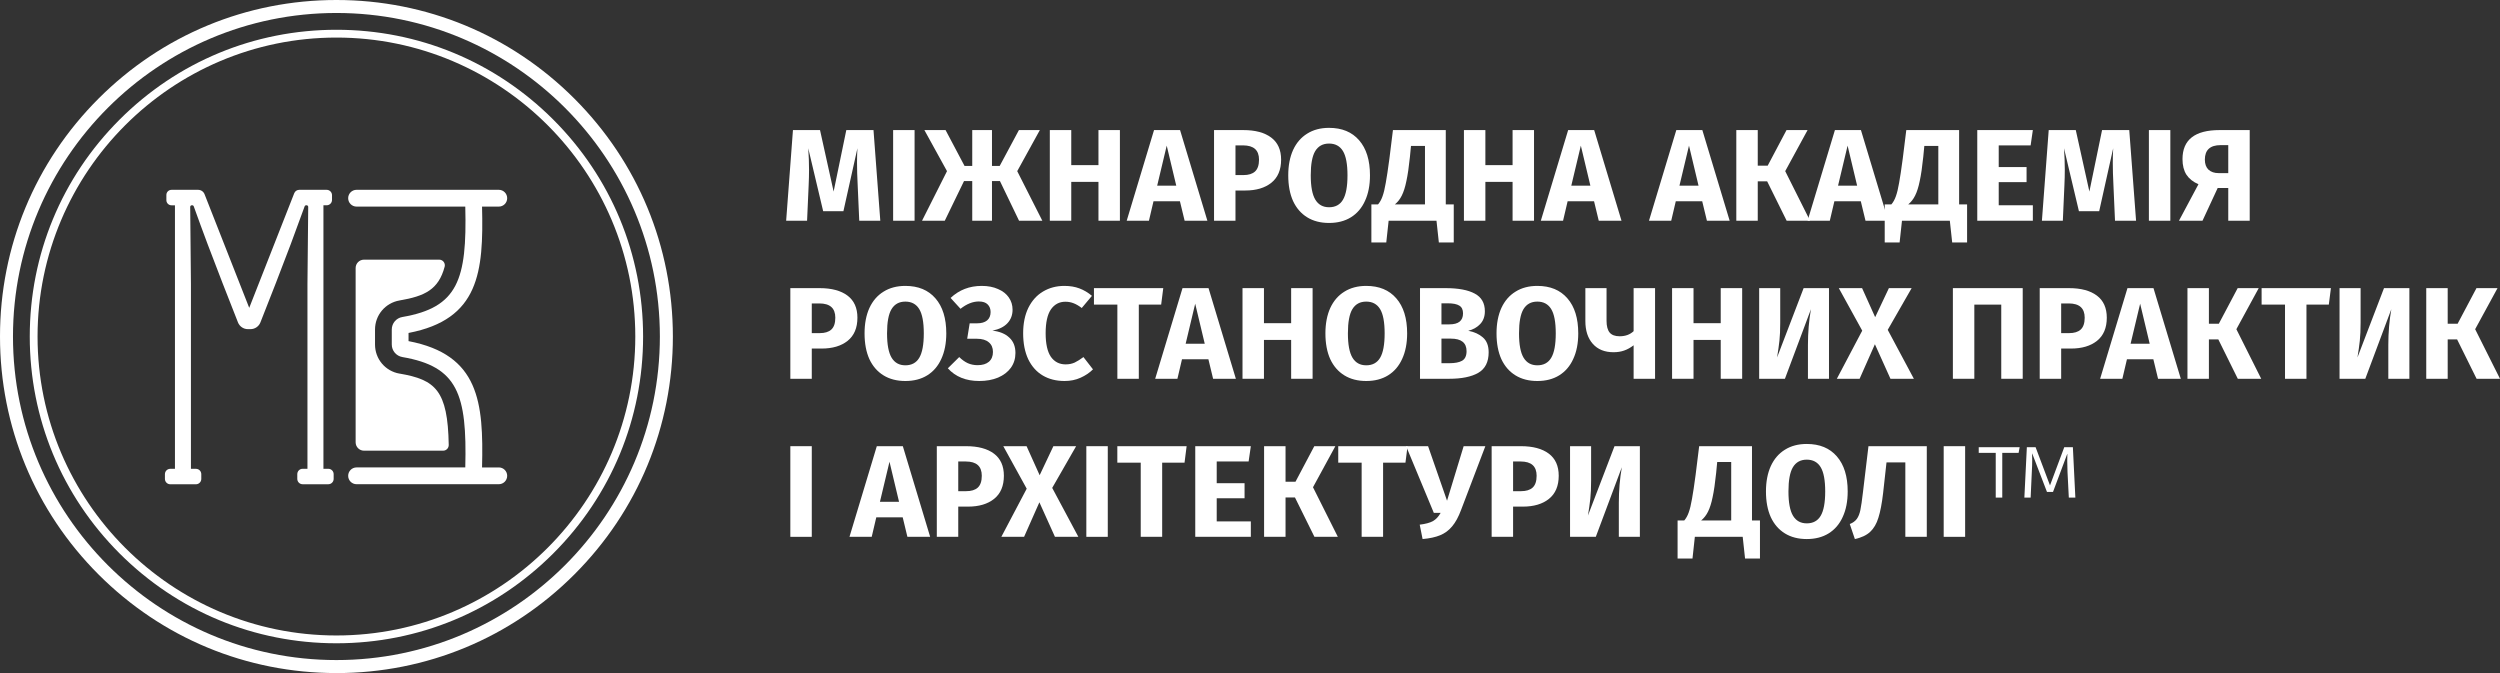 <?xml version="1.0" encoding="UTF-8"?> <svg xmlns="http://www.w3.org/2000/svg" width="260" height="70" viewBox="0 0 260 70" fill="none"><rect x="0" y="0" width="260" height="70" fill="#333333" stroke="none"/><path d="M91.551 22.956H89.362L89.199 19.269C89.153 18.389 89.131 17.605 89.131 16.916C89.131 16.39 89.144 15.891 89.172 15.419L87.716 21.962H85.609L84.058 15.419C84.113 16.208 84.14 16.952 84.14 17.65C84.14 18.176 84.126 18.725 84.099 19.296L83.936 22.956H81.76L82.467 13.528H85.282L86.697 19.922L88.016 13.528H90.844L91.551 22.956Z" fill="white"></path><path d="M95.116 13.528V22.956H92.886V13.528H95.116Z" fill="white"></path><path d="M108.144 13.528L105.791 17.8L108.402 22.956H105.981L103.996 18.834H103.166V22.956H101.113V18.834H100.256L98.257 22.956H95.891L98.488 17.8L96.136 13.528H98.339L100.311 17.256H101.113V13.528H103.166V17.256H103.969L105.968 13.528H108.144Z" fill="white"></path><path d="M114.24 22.956V18.915H111.411V22.956H109.181V13.528H111.411V17.174H114.24V13.528H116.47V22.956H114.24Z" fill="white"></path><path d="M123.202 22.956L122.712 20.929H119.965L119.489 22.956H117.177L120.02 13.528H122.726L125.568 22.956H123.202ZM120.346 19.31H122.331L121.339 15.147L120.346 19.31Z" fill="white"></path><path d="M129.306 13.528C130.548 13.528 131.513 13.787 132.202 14.304C132.891 14.821 133.236 15.587 133.236 16.603C133.236 17.664 132.896 18.466 132.216 19.011C131.545 19.546 130.643 19.813 129.51 19.813H128.49V22.956H126.26V13.528H129.306ZM129.319 18.208C129.845 18.208 130.244 18.085 130.516 17.841C130.797 17.587 130.938 17.174 130.938 16.603C130.938 15.614 130.385 15.12 129.279 15.12H128.49V18.208H129.319Z" fill="white"></path><path d="M138.221 13.297C139.563 13.297 140.606 13.728 141.349 14.589C142.102 15.451 142.478 16.666 142.478 18.235C142.478 19.26 142.306 20.144 141.961 20.888C141.626 21.631 141.136 22.203 140.492 22.602C139.858 22.992 139.101 23.187 138.221 23.187C137.342 23.187 136.585 22.992 135.95 22.602C135.316 22.212 134.826 21.65 134.482 20.915C134.146 20.171 133.978 19.278 133.978 18.235C133.978 17.219 134.146 16.34 134.482 15.596C134.826 14.852 135.316 14.286 135.95 13.896C136.585 13.497 137.342 13.297 138.221 13.297ZM138.221 14.93C137.578 14.93 137.097 15.193 136.78 15.719C136.472 16.235 136.318 17.074 136.318 18.235C136.318 19.396 136.476 20.239 136.794 20.765C137.111 21.291 137.587 21.554 138.221 21.554C138.874 21.554 139.355 21.296 139.663 20.779C139.98 20.253 140.139 19.405 140.139 18.235C140.139 17.065 139.98 16.222 139.663 15.705C139.346 15.188 138.865 14.93 138.221 14.93Z" fill="white"></path><path d="M151.19 21.255V25.214H149.64L149.395 22.956H144.418L144.173 25.214H142.623V21.255H143.316C143.507 21.037 143.661 20.761 143.779 20.425C143.905 20.081 144.019 19.614 144.119 19.024C144.227 18.435 144.354 17.591 144.499 16.494L144.866 13.528H150.361V21.255H151.19ZM148.198 15.174H146.743L146.634 16.303C146.526 17.355 146.403 18.194 146.267 18.82C146.14 19.446 145.982 19.949 145.791 20.33C145.61 20.702 145.37 21.01 145.07 21.255H148.198V15.174Z" fill="white"></path><path d="M157.308 22.956V18.915H154.479V22.956H152.249V13.528H154.479V17.174H157.308V13.528H159.538V22.956H157.308Z" fill="white"></path><path d="M166.27 22.956L165.781 20.929H163.034L162.558 22.956H160.246L163.088 13.528H165.794L168.636 22.956H166.27ZM163.414 19.31H165.4L164.407 15.147L163.414 19.31Z" fill="white"></path><path d="M177.519 22.956L177.029 20.929H174.282L173.806 22.956H171.494L174.336 13.528H177.043L179.885 22.956H177.519ZM174.663 19.31H176.648L175.655 15.147L174.663 19.31Z" fill="white"></path><path d="M187.988 13.528L185.662 17.8L188.246 22.956H185.812L183.786 18.861H182.806V22.956H180.576V13.528H182.806V17.229H183.84L185.798 13.528H187.988Z" fill="white"></path><path d="M194.013 22.956L193.523 20.929H190.776L190.3 22.956H187.988L190.831 13.528H193.537L196.379 22.956H194.013ZM191.157 19.31H193.142L192.15 15.147L191.157 19.31Z" fill="white"></path><path d="M204.577 21.255V25.214H203.027L202.782 22.956H197.805L197.56 25.214H196.01V21.255H196.703C196.894 21.037 197.048 20.761 197.166 20.425C197.293 20.081 197.406 19.614 197.506 19.024C197.614 18.435 197.741 17.591 197.886 16.494L198.254 13.528H203.748V21.255H204.577ZM201.585 15.174H200.13L200.021 16.303C199.913 17.355 199.79 18.194 199.654 18.82C199.527 19.446 199.369 19.949 199.178 20.33C198.997 20.702 198.757 21.01 198.458 21.255H201.585V15.174Z" fill="white"></path><path d="M211.416 13.528L211.185 15.12H207.867V17.378H210.763V18.942H207.867V21.35H211.416V22.956H205.636V13.528H211.416Z" fill="white"></path><path d="M222.151 22.956H219.961L219.798 19.269C219.753 18.389 219.73 17.605 219.73 16.916C219.73 16.39 219.744 15.891 219.771 15.419L218.316 21.962H216.208L214.657 15.419C214.712 16.208 214.739 16.952 214.739 17.65C214.739 18.176 214.726 18.725 214.698 19.296L214.535 22.956H212.359L213.066 13.528H215.881L217.296 19.922L218.615 13.528H221.443L222.151 22.956Z" fill="white"></path><path d="M225.715 13.528V22.956H223.485V13.528H225.715Z" fill="white"></path><path d="M233.97 13.528V22.956H231.739V19.555H230.638L229.06 22.956H226.612L228.639 19.16C228.086 18.924 227.669 18.593 227.388 18.167C227.116 17.741 226.98 17.201 226.98 16.548C226.98 14.535 228.267 13.528 230.842 13.528H233.97ZM231.739 18.004V15.093H230.951C229.854 15.093 229.305 15.596 229.305 16.603C229.305 17.056 229.432 17.405 229.686 17.65C229.949 17.886 230.298 18.004 230.733 18.004H231.739Z" fill="white"></path><path d="M85.241 29.966C86.484 29.966 87.449 30.224 88.138 30.741C88.827 31.258 89.172 32.024 89.172 33.04C89.172 34.101 88.832 34.904 88.152 35.448C87.481 35.983 86.579 36.25 85.445 36.25H84.425V39.393H82.195V29.966H85.241ZM85.255 34.645C85.781 34.645 86.18 34.523 86.452 34.278C86.733 34.024 86.873 33.611 86.873 33.04C86.873 32.051 86.32 31.557 85.214 31.557H84.425V34.645H85.255Z" fill="white"></path><path d="M94.157 29.734C95.499 29.734 96.541 30.165 97.285 31.027C98.037 31.888 98.414 33.103 98.414 34.672C98.414 35.697 98.241 36.581 97.897 37.325C97.561 38.069 97.072 38.64 96.428 39.039C95.794 39.429 95.037 39.624 94.157 39.624C93.278 39.624 92.521 39.429 91.886 39.039C91.251 38.649 90.762 38.087 90.417 37.352C90.082 36.609 89.914 35.715 89.914 34.672C89.914 33.657 90.082 32.777 90.417 32.033C90.762 31.29 91.251 30.723 91.886 30.333C92.521 29.934 93.278 29.734 94.157 29.734ZM94.157 31.367C93.513 31.367 93.033 31.63 92.716 32.156C92.407 32.673 92.253 33.512 92.253 34.672C92.253 35.833 92.412 36.677 92.729 37.203C93.046 37.729 93.522 37.992 94.157 37.992C94.81 37.992 95.29 37.733 95.599 37.216C95.916 36.69 96.075 35.842 96.075 34.672C96.075 33.502 95.916 32.659 95.599 32.142C95.281 31.625 94.801 31.367 94.157 31.367Z" fill="white"></path><path d="M101.839 39.624C100.461 39.624 99.373 39.184 98.575 38.304L99.758 37.135C100.057 37.425 100.357 37.638 100.656 37.774C100.964 37.91 101.304 37.978 101.676 37.978C102.174 37.978 102.564 37.86 102.845 37.624C103.126 37.379 103.267 37.039 103.267 36.604C103.267 36.169 103.122 35.833 102.832 35.597C102.551 35.353 102.134 35.23 101.581 35.23H100.588L100.846 33.625H101.621C102.066 33.625 102.41 33.525 102.655 33.326C102.9 33.117 103.022 32.827 103.022 32.455C103.022 32.129 102.922 31.866 102.723 31.666C102.523 31.457 102.215 31.353 101.798 31.353C101.173 31.353 100.538 31.607 99.894 32.115L98.861 30.986C99.749 30.152 100.828 29.734 102.097 29.734C102.75 29.734 103.317 29.843 103.797 30.061C104.287 30.27 104.658 30.56 104.912 30.931C105.175 31.303 105.307 31.73 105.307 32.21C105.307 32.763 105.13 33.23 104.776 33.611C104.423 33.992 103.901 34.251 103.212 34.387C103.956 34.468 104.541 34.709 104.967 35.108C105.393 35.498 105.606 36.033 105.606 36.713C105.606 37.293 105.447 37.806 105.13 38.25C104.813 38.685 104.368 39.025 103.797 39.27C103.226 39.506 102.573 39.624 101.839 39.624Z" fill="white"></path><path d="M110.692 29.734C111.281 29.734 111.803 29.821 112.256 29.993C112.718 30.165 113.154 30.424 113.562 30.768L112.501 32.033C112.22 31.816 111.943 31.652 111.671 31.544C111.399 31.435 111.109 31.38 110.801 31.38C110.166 31.38 109.663 31.648 109.291 32.183C108.929 32.718 108.747 33.543 108.747 34.659C108.747 35.756 108.929 36.572 109.291 37.107C109.663 37.633 110.175 37.896 110.828 37.896C111.173 37.896 111.485 37.833 111.766 37.706C112.048 37.57 112.351 37.379 112.678 37.135L113.67 38.413C113.317 38.767 112.886 39.057 112.378 39.284C111.88 39.511 111.327 39.624 110.719 39.624C109.849 39.624 109.092 39.434 108.448 39.053C107.805 38.672 107.301 38.109 106.939 37.366C106.585 36.613 106.408 35.711 106.408 34.659C106.408 33.634 106.59 32.75 106.952 32.006C107.324 31.262 107.832 30.7 108.476 30.319C109.128 29.929 109.867 29.734 110.692 29.734Z" fill="white"></path><path d="M120.979 29.966L120.761 31.68H118.436V39.393H116.206V31.68H113.771V29.966H120.979Z" fill="white"></path><path d="M126.163 39.393L125.674 37.366H122.927L122.451 39.393H120.139L122.981 29.966H125.687L128.53 39.393H126.163ZM123.308 35.747H125.293L124.3 31.584L123.308 35.747Z" fill="white"></path><path d="M134.28 39.393V35.352H131.451V39.393H129.221V29.966H131.451V33.611H134.28V29.966H136.51V39.393H134.28Z" fill="white"></path><path d="M142.086 29.734C143.428 29.734 144.47 30.165 145.214 31.027C145.966 31.888 146.343 33.103 146.343 34.672C146.343 35.697 146.17 36.581 145.826 37.325C145.49 38.069 145.001 38.64 144.357 39.039C143.722 39.429 142.965 39.624 142.086 39.624C141.207 39.624 140.45 39.429 139.815 39.039C139.18 38.649 138.691 38.087 138.346 37.352C138.011 36.609 137.843 35.715 137.843 34.672C137.843 33.657 138.011 32.777 138.346 32.033C138.691 31.29 139.18 30.723 139.815 30.333C140.45 29.934 141.207 29.734 142.086 29.734ZM142.086 31.367C141.442 31.367 140.962 31.63 140.644 32.156C140.336 32.673 140.182 33.512 140.182 34.672C140.182 35.833 140.341 36.677 140.658 37.203C140.975 37.729 141.451 37.992 142.086 37.992C142.739 37.992 143.219 37.733 143.528 37.216C143.845 36.69 144.003 35.842 144.003 34.672C144.003 33.502 143.845 32.659 143.528 32.142C143.21 31.625 142.73 31.367 142.086 31.367Z" fill="white"></path><path d="M152.699 34.4C153.324 34.518 153.832 34.749 154.222 35.094C154.621 35.439 154.82 35.956 154.82 36.645C154.82 37.651 154.458 38.363 153.732 38.781C153.016 39.189 152.01 39.393 150.713 39.393H147.681V29.966H150.346C151.67 29.966 152.681 30.156 153.379 30.537C154.077 30.909 154.426 31.521 154.426 32.373C154.426 32.927 154.258 33.376 153.923 33.72C153.596 34.056 153.188 34.282 152.699 34.4ZM149.911 31.544V33.734H150.741C151.683 33.734 152.155 33.353 152.155 32.591C152.155 32.21 152.028 31.943 151.774 31.788C151.52 31.625 151.117 31.544 150.564 31.544H149.911ZM150.727 37.774C151.316 37.774 151.76 37.688 152.06 37.516C152.368 37.334 152.522 37.003 152.522 36.522C152.522 35.652 151.978 35.217 150.89 35.217H149.911V37.774H150.727Z" fill="white"></path><path d="M159.882 29.734C161.223 29.734 162.266 30.165 163.009 31.027C163.762 31.888 164.138 33.103 164.138 34.672C164.138 35.697 163.966 36.581 163.621 37.325C163.286 38.069 162.796 38.64 162.153 39.039C161.518 39.429 160.761 39.624 159.882 39.624C159.002 39.624 158.245 39.429 157.611 39.039C156.976 38.649 156.486 38.087 156.142 37.352C155.806 36.609 155.639 35.715 155.639 34.672C155.639 33.657 155.806 32.777 156.142 32.033C156.486 31.29 156.976 30.723 157.611 30.333C158.245 29.934 159.002 29.734 159.882 29.734ZM159.882 31.367C159.238 31.367 158.758 31.63 158.44 32.156C158.132 32.673 157.978 33.512 157.978 34.672C157.978 35.833 158.136 36.677 158.454 37.203C158.771 37.729 159.247 37.992 159.882 37.992C160.534 37.992 161.015 37.733 161.323 37.216C161.641 36.69 161.799 35.842 161.799 34.672C161.799 33.502 161.641 32.659 161.323 32.142C161.006 31.625 160.525 31.367 159.882 31.367Z" fill="white"></path><path d="M172.126 29.966V39.393H169.896V35.91C169.579 36.155 169.252 36.337 168.917 36.454C168.591 36.572 168.219 36.631 167.802 36.631C166.886 36.631 166.17 36.341 165.653 35.761C165.136 35.18 164.878 34.391 164.878 33.394V29.966H167.081V33.367C167.081 33.92 167.19 34.328 167.408 34.591C167.625 34.845 167.97 34.972 168.441 34.972C169.039 34.972 169.524 34.795 169.896 34.441V29.966H172.126Z" fill="white"></path><path d="M178.955 39.393V35.352H176.126V39.393H173.896V29.966H176.126V33.611H178.955V29.966H181.185V39.393H178.955Z" fill="white"></path><path d="M190.215 39.393H188.026V35.87C188.026 34.573 188.13 33.335 188.339 32.156L185.632 39.393H182.953V29.966H185.143V33.557C185.143 34.31 185.116 34.935 185.061 35.434C185.007 35.933 184.925 36.513 184.816 37.175L187.577 29.966H190.215V39.393Z" fill="white"></path><path d="M196.323 34.305L199.042 39.393H196.608L194.99 35.801L193.399 39.393H191.032L193.671 34.387L191.236 29.966H193.657L195.017 32.986L196.445 29.966H198.811L196.323 34.305Z" fill="white"></path><path d="M210.362 29.966V39.393H208.131V31.68H205.33V39.393H203.1V29.966H210.362Z" fill="white"></path><path d="M215.177 29.966C216.419 29.966 217.384 30.224 218.073 30.741C218.762 31.258 219.107 32.024 219.107 33.04C219.107 34.101 218.767 34.904 218.087 35.448C217.416 35.983 216.514 36.25 215.381 36.25H214.361V39.393H212.13V29.966H215.177ZM215.19 34.645C215.716 34.645 216.115 34.523 216.387 34.278C216.668 34.024 216.808 33.611 216.808 33.04C216.808 32.051 216.255 31.557 215.149 31.557H214.361V34.645H215.19Z" fill="white"></path><path d="M224.438 39.393L223.949 37.366H221.202L220.726 39.393H218.414L221.256 29.966H223.962L226.804 39.393H224.438ZM221.582 35.747H223.568L222.575 31.584L221.582 35.747Z" fill="white"></path><path d="M234.907 29.966L232.582 34.237L235.166 39.393H232.731L230.705 35.298H229.726V39.393H227.496V29.966H229.726V33.666H230.76L232.718 29.966H234.907Z" fill="white"></path><path d="M242.415 29.966L242.197 31.68H239.872V39.393H237.641V31.68H235.207V29.966H242.415Z" fill="white"></path><path d="M250.575 39.393H248.385V35.87C248.385 34.573 248.489 33.335 248.698 32.156L245.992 39.393H243.313V29.966H245.502V33.557C245.502 34.31 245.475 34.935 245.421 35.434C245.366 35.933 245.285 36.513 245.176 37.175L247.936 29.966H250.575V39.393Z" fill="white"></path><path d="M259.742 29.966L257.416 34.237L260 39.393H257.566L255.539 35.298H254.56V39.393H252.33V29.966H254.56V33.666H255.594L257.552 29.966H259.742Z" fill="white"></path><path d="M84.425 46.403V55.83H82.195V46.403H84.425Z" fill="white"></path><path d="M94.37 55.83L93.881 53.803H91.134L90.658 55.83H88.346L91.188 46.403H93.894L96.736 55.83H94.37ZM91.514 52.184H93.5L92.507 48.022L91.514 52.184Z" fill="white"></path><path d="M100.474 46.403C101.716 46.403 102.682 46.661 103.371 47.178C104.06 47.695 104.404 48.462 104.404 49.477C104.404 50.538 104.064 51.341 103.384 51.885C102.713 52.42 101.811 52.688 100.678 52.688H99.658V55.83H97.428V46.403H100.474ZM100.488 51.082C101.013 51.082 101.412 50.96 101.684 50.715C101.965 50.461 102.106 50.049 102.106 49.477C102.106 48.489 101.553 47.995 100.447 47.995H99.658V51.082H100.488Z" fill="white"></path><path d="M109.429 50.742L112.149 55.83H109.715L108.096 52.239L106.505 55.83H104.139L106.777 50.824L104.343 46.403H106.764L108.124 49.423L109.551 46.403H111.918L109.429 50.742Z" fill="white"></path><path d="M115.209 46.403V55.83H112.979V46.403H115.209Z" fill="white"></path><path d="M123.409 46.403L123.192 48.117H120.866V55.83H118.636V48.117H116.202V46.403H123.409Z" fill="white"></path><path d="M130.087 46.403L129.856 47.995H126.538V50.253H129.434V51.817H126.538V54.225H130.087V55.83H124.307V46.403H130.087Z" fill="white"></path><path d="M138.877 46.403L136.551 50.674L139.135 55.83H136.701L134.675 51.735H133.696V55.83H131.465V46.403H133.696V50.103H134.729L136.687 46.403H138.877Z" fill="white"></path><path d="M146.384 46.403L146.167 48.117H143.841V55.83H141.611V48.117H139.177V46.403H146.384Z" fill="white"></path><path d="M151.96 53.014C151.688 53.749 151.376 54.325 151.022 54.742C150.678 55.159 150.261 55.467 149.771 55.667C149.29 55.866 148.683 55.998 147.949 56.061L147.65 54.565C148.248 54.492 148.706 54.37 149.023 54.198C149.34 54.016 149.608 53.73 149.825 53.341H149.118L146.235 46.403H148.52L150.492 52.075L152.219 46.403H154.476L151.96 53.014Z" fill="white"></path><path d="M158.177 46.403C159.419 46.403 160.385 46.661 161.074 47.178C161.763 47.695 162.107 48.462 162.107 49.477C162.107 50.538 161.767 51.341 161.087 51.885C160.417 52.42 159.514 52.688 158.381 52.688H157.361V55.83H155.131V46.403H158.177ZM158.191 51.082C158.717 51.082 159.116 50.96 159.388 50.715C159.669 50.461 159.809 50.049 159.809 49.477C159.809 48.489 159.256 47.995 158.15 47.995H157.361V51.082H158.191Z" fill="white"></path><path d="M170.547 55.83H168.358V52.307C168.358 51.01 168.462 49.772 168.67 48.593L165.964 55.83H163.285V46.403H165.475V49.994C165.475 50.747 165.447 51.373 165.393 51.871C165.339 52.37 165.257 52.951 165.148 53.613L167.909 46.403H170.547V55.83Z" fill="white"></path><path d="M183.036 54.13V58.088H181.486L181.241 55.83H176.264L176.019 58.088H174.469V54.13H175.163C175.353 53.912 175.507 53.635 175.625 53.3C175.752 52.955 175.865 52.488 175.965 51.899C176.074 51.309 176.201 50.466 176.346 49.368L176.713 46.403H182.207V54.13H183.036ZM180.045 48.049H178.589L178.481 49.178C178.372 50.23 178.25 51.069 178.114 51.695C177.987 52.32 177.828 52.824 177.638 53.205C177.456 53.576 177.216 53.885 176.917 54.13H180.045V48.049Z" fill="white"></path><path d="M187.903 46.172C189.245 46.172 190.288 46.602 191.031 47.464C191.784 48.325 192.16 49.541 192.16 51.11C192.16 52.134 191.988 53.019 191.643 53.762C191.308 54.506 190.818 55.077 190.174 55.476C189.54 55.866 188.783 56.061 187.903 56.061C187.024 56.061 186.267 55.866 185.632 55.476C184.998 55.086 184.508 54.524 184.164 53.789C183.828 53.046 183.66 52.153 183.66 51.11C183.66 50.094 183.828 49.214 184.164 48.471C184.508 47.727 184.998 47.16 185.632 46.77C186.267 46.371 187.024 46.172 187.903 46.172ZM187.903 47.804C187.26 47.804 186.779 48.067 186.462 48.593C186.154 49.11 185.999 49.949 185.999 51.11C185.999 52.27 186.158 53.114 186.475 53.64C186.793 54.166 187.269 54.429 187.903 54.429C188.556 54.429 189.037 54.17 189.345 53.653C189.662 53.127 189.821 52.279 189.821 51.11C189.821 49.94 189.662 49.096 189.345 48.579C189.027 48.062 188.547 47.804 187.903 47.804Z" fill="white"></path><path d="M200.386 46.403V55.83H198.155V48.09H196.197L195.843 51.286C195.717 52.366 195.553 53.218 195.354 53.844C195.163 54.47 194.878 54.959 194.497 55.313C194.116 55.667 193.586 55.916 192.906 56.061L192.376 54.497C192.702 54.37 192.947 54.193 193.11 53.966C193.273 53.74 193.396 53.436 193.477 53.055C193.559 52.665 193.649 52.039 193.749 51.178L194.32 46.403H200.386Z" fill="white"></path><path d="M204.374 46.403V55.83H202.144V46.403H204.374Z" fill="white"></path><path d="M210.044 46.512L209.935 47.097H208.236V51.749H207.556V47.097H205.788V46.512H210.044ZM215.837 51.749H215.157L215.021 49.083C215.003 48.539 214.994 48.153 214.994 47.926C214.994 47.618 214.999 47.378 215.008 47.206H214.994L213.512 51.164H212.886L211.35 47.165H211.336L211.35 47.845C211.35 48.208 211.336 48.62 211.309 49.083L211.187 51.749H210.534L210.792 46.512H211.703L213.199 50.484L214.682 46.512H215.579L215.837 51.749Z" fill="white"></path><path d="M34.988 69.998C25.643 69.998 16.855 66.358 10.247 59.746C3.639 53.136 0 44.348 0 34.998C0 25.649 3.639 16.862 10.249 10.252C16.857 3.64 25.643 0 34.988 0C44.334 0 53.122 3.64 59.73 10.252C66.338 16.863 69.979 25.65 69.979 35C69.979 44.35 66.34 53.138 59.73 59.748C53.12 66.358 44.335 70 34.988 70V69.998ZM34.988 1.35C16.44 1.35 1.35 16.445 1.35 34.998C1.35 53.551 16.44 68.646 34.988 68.646C53.537 68.646 68.627 53.551 68.627 34.998C68.627 16.445 53.537 1.35 34.988 1.35Z" fill="white"></path><path d="M34.988 66.901C26.47 66.901 18.46 63.582 12.436 57.557C6.413 51.532 3.095 43.519 3.095 34.998C3.095 26.477 6.413 18.465 12.436 12.44C18.46 6.415 26.47 3.096 34.988 3.096C43.507 3.096 51.517 6.415 57.541 12.44C63.564 18.465 66.882 26.477 66.882 34.998C66.882 43.519 63.564 51.532 57.541 57.557C51.517 63.582 43.507 66.901 34.988 66.901ZM34.988 3.907C17.851 3.907 3.906 17.856 3.906 34.998C3.906 52.14 17.849 66.089 34.988 66.089C52.128 66.089 66.071 52.142 66.071 34.998C66.071 17.854 52.128 3.907 34.988 3.907Z" fill="white"></path><path d="M34.145 48.754H33.637V21.349H33.974C34.282 21.349 34.529 21.099 34.529 20.793V20.298C34.531 19.993 34.282 19.742 33.977 19.742H31.118C30.889 19.742 30.686 19.882 30.601 20.095L25.919 32.016L21.274 20.2C21.166 19.923 20.899 19.742 20.606 19.742H17.835C17.541 19.742 17.303 19.981 17.303 20.275V20.819C17.303 21.113 17.541 21.352 17.835 21.352H18.195V48.757H17.707C17.399 48.757 17.152 49.007 17.152 49.313V49.808C17.152 50.116 17.402 50.364 17.707 50.364H20.379C20.687 50.364 20.934 50.113 20.934 49.808V49.313C20.934 49.005 20.684 48.757 20.379 48.757H19.857V29.557C19.857 29.557 19.79 22.685 19.781 21.518C19.781 21.425 19.854 21.349 19.947 21.349H19.993C20.063 21.349 20.127 21.393 20.15 21.46C21.082 24.062 22.081 26.719 23.142 29.434L24.748 33.527C24.914 33.952 25.323 34.231 25.779 34.231H26.052C26.508 34.231 26.918 33.952 27.084 33.527L28.69 29.434C29.75 26.719 30.747 24.062 31.682 21.46C31.705 21.393 31.769 21.349 31.839 21.349H31.888C31.981 21.349 32.056 21.425 32.054 21.518L31.975 29.557V48.754H31.473C31.165 48.754 30.918 49.005 30.918 49.31V49.805C30.918 50.113 31.168 50.361 31.473 50.361H34.145C34.453 50.361 34.7 50.111 34.7 49.805V49.31C34.7 49.002 34.45 48.754 34.145 48.754Z" fill="white"></path><path d="M51.876 48.617H50.133C50.301 41.824 49.84 36.885 42.488 35.477V34.627C49.84 33.218 50.301 28.282 50.133 21.486H51.876C52.358 21.486 52.747 21.096 52.747 20.613C52.747 20.13 52.358 19.74 51.876 19.74H37.082C36.6 19.74 36.21 20.13 36.21 20.613C36.21 21.096 36.6 21.486 37.082 21.486H48.384L48.39 21.509C48.579 29.105 47.62 31.978 41.846 32.968C41.209 33.075 40.745 33.623 40.745 34.269V35.832C40.745 36.475 41.207 37.022 41.843 37.133C47.617 38.122 48.579 40.995 48.39 48.591V48.612H37.082C36.6 48.612 36.21 49.002 36.21 49.485C36.21 49.968 36.6 50.358 37.082 50.358H51.876C52.358 50.358 52.747 49.968 52.747 49.485C52.747 49.002 52.358 48.612 51.876 48.612V48.617Z" fill="white"></path><path d="M41.549 38.856C40.074 38.602 39.002 37.334 39.002 35.835V34.272C39.002 32.773 40.074 31.501 41.552 31.248C44.193 30.797 45.607 30.116 46.243 27.741C46.342 27.371 46.063 27.004 45.683 27.004H37.857C37.375 27.004 36.986 27.394 36.986 27.877V45.998C36.986 46.481 37.375 46.871 37.857 46.871C39.801 46.871 44.445 46.871 46.087 46.871C46.412 46.871 46.673 46.6 46.668 46.275C46.572 40.587 45.285 39.493 41.555 38.853L41.549 38.856Z" fill="white"></path></svg> 
